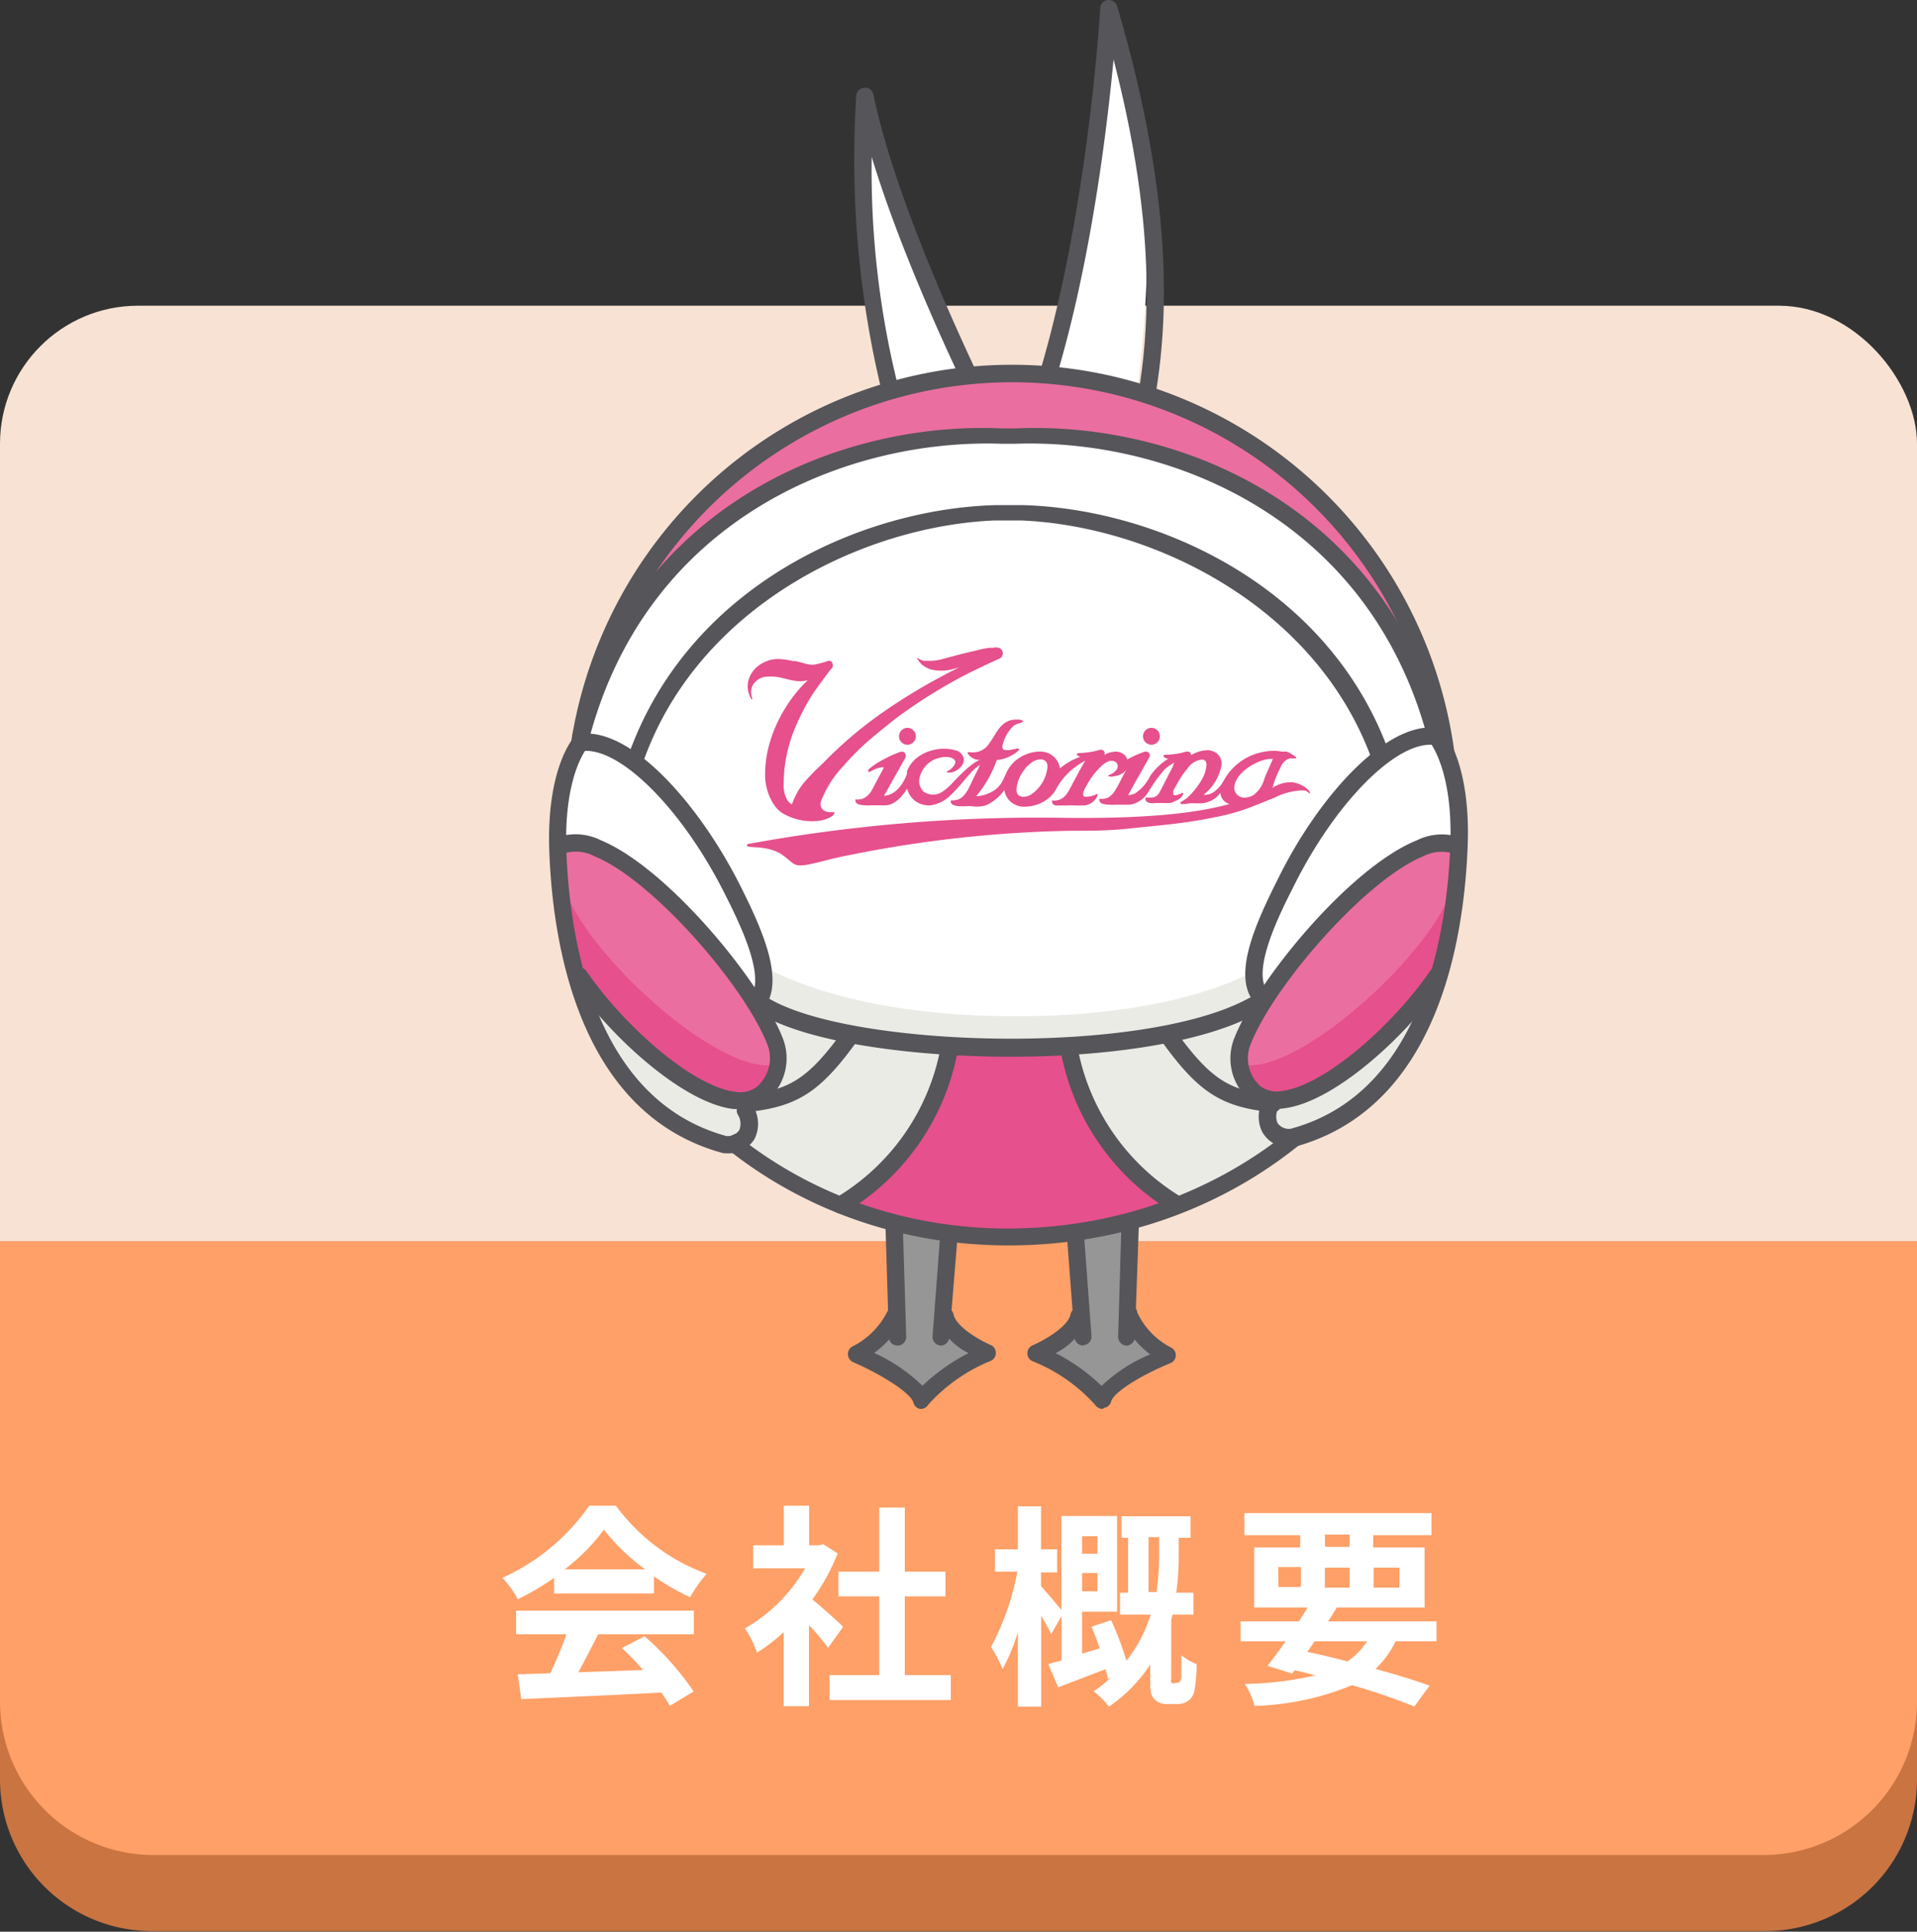 <svg xmlns="http://www.w3.org/2000/svg" width="125" height="125.93" viewBox="0 0 125 125.93"><rect x="0" y="0" width="125" height="125.93" fill="#333333" stroke="none"/><defs><style>.cls-1{fill:#f8e2d3;}.cls-2{fill:#c97441;}.cls-3{fill:#fea067;}.cls-4{fill:#fff;}.cls-5{fill:#969696;}.cls-6{fill:#55555a;}.cls-7{fill:#eb6ea0;}.cls-8{fill:#ebebe6;}.cls-9{fill:#e6508c;}</style></defs><g id="レイヤー_2" data-name="レイヤー 2"><g id="サイド"><rect class="cls-1" y="19.93" width="125" height="100" rx="9"/><path class="cls-2" d="M0,80.93H125a0,0,0,0,1,0,0V116a9.89,9.89,0,0,1-9.89,9.89H9.89A9.89,9.89,0,0,1,0,116V80.93A0,0,0,0,1,0,80.93Z"/><path class="cls-3" d="M0,80.93H125a0,0,0,0,1,0,0v30a10,10,0,0,1-10,10H10a10,10,0,0,1-10-10v-30A0,0,0,0,1,0,80.93Z"/><path class="cls-4" d="M36.13,102.86a16.58,16.58,0,0,1-2.37,1.4,6.12,6.12,0,0,0-1-1.4,13.82,13.82,0,0,0,5.66-4.7h1.74a12.76,12.76,0,0,0,5.92,4.44A8.62,8.62,0,0,0,45,104.13a16.26,16.26,0,0,1-2.36-1.36v1.11H36.13ZM33.65,105H45.24v1.54H39c-.41.83-.87,1.7-1.29,2.48l4.22-.15a15.67,15.67,0,0,0-1.38-1.43l1.48-.77a18.66,18.66,0,0,1,3.2,3.6l-1.55.94a7.81,7.81,0,0,0-.56-.87c-3.29.18-6.75.32-9.13.43l-.23-1.62,2.12-.07c.37-.79.77-1.71,1.06-2.54H33.65Zm8.42-2.69a13.37,13.37,0,0,1-2.69-2.59,13,13,0,0,1-2.56,2.59Z"/><path class="cls-4" d="M54,107.42c-.3-.39-.78-1-1.25-1.47v5.28H51.1V106.4a11.1,11.1,0,0,1-1.74,1.34,6.49,6.49,0,0,0-.79-1.58,10.63,10.63,0,0,0,3.93-3.92H49.11v-1.5h2V98.16h1.65v2.58h.63l.29-.07.94.6a13.47,13.47,0,0,1-1.65,3c.67.55,1.75,1.51,2,1.79Zm8,1.78v1.63H54.09V109.2h3.24v-5.13H54.67v-1.61h2.66V98.28H59v4.18h2.65v1.61H59v5.13Z"/><path class="cls-4" d="M76.75,109.7c.08,0,.15,0,.18-.07a.5.5,0,0,0,.1-.29c0-.24,0-.78,0-1.43a4.16,4.16,0,0,0,1,.58,9.29,9.29,0,0,1-.15,1.73,1,1,0,0,1-.41.66,1.13,1.13,0,0,1-.69.21h-.66a1.09,1.09,0,0,1-.85-.32c-.21-.22-.27-.46-.27-1.25v-1a10,10,0,0,1-2.69,2.74,5.53,5.53,0,0,0-1-1,8.75,8.75,0,0,0,1.13-.9l-.21.09c0-.19-.08-.4-.15-.63L69,110l-.65-1.52.87-.23v-2.9l-.68,1.19c-.14-.32-.4-.77-.65-1.21v5.93H66.37V106.4a12,12,0,0,1-1,2.41,8.19,8.19,0,0,0-.75-1.44,17.08,17.08,0,0,0,1.72-4.91H64.88V101h1.49v-2.8h1.51V101h1.05v1.51H67.88v.9c.27.28,1,1.15,1.33,1.55V98.83h3.63v6.24H70.56v2.73l1.15-.34c-.17-.49-.35-1-.54-1.41l1.28-.43a21,21,0,0,1,1,2.64,9.05,9.05,0,0,0,1.58-3h-2v-1.43h.53v-3.58h-.43v-1.4h4.5v1.4h-.77v1.05a18,18,0,0,1-.16,2.53h1.12v1.43H76.46l-.09.34v3.86a.4.4,0,0,0,0,.21c0,.06.1.07.17.07Zm-6.19-9.55v1.14h1v-1.14Zm1,3.59v-1.19h-1v1.19Zm3.85.05a16.77,16.77,0,0,0,.17-2.53v-1.05h-.69v3.58Z"/><path class="cls-4" d="M91,107a6.1,6.1,0,0,1-1.31,1.8c1.36.37,2.58.75,3.53,1.09l-1,1.36a40.77,40.77,0,0,0-4.06-1.39,17.82,17.82,0,0,1-6.36,1.35,4.64,4.64,0,0,0-.63-1.43,22.3,22.3,0,0,0,4.61-.56c-.45-.12-.9-.23-1.36-.33l-.16.21-1.61-.5c.35-.45.76-1,1.18-1.6H80.89V105.7H84.7c.19-.31.38-.6.56-.9H81.78v-3.92h3v-.8H81.14V98.64h12.2v1.44h-3.8v.8h3.35v3.92H87.16c-.17.3-.36.59-.56.9h7.07V107Zm-7.64-3.54h1.47v-1.3H83.35Zm1.89,4.23c.87.18,1.75.39,2.61.62A4.6,4.6,0,0,0,89.14,107H85.72Zm1.15-6.85H88v-.8H86.39ZM88,103.5v-1.3H86.39v1.3Zm1.57-1.3v1.3h1.68v-1.3Z"/><path class="cls-5" d="M58.52,79.93s.29,5.58-.65,6.59-1.88,1.37-1,2,2.38,1.39,2.8,2.06,1.06-.08,1.69-.55,3.59-1.59,3.08-1.84a4.33,4.33,0,0,1-2.8-4.4c.2-3.12.76-3.41-.56-3.61S58.52,79.93,58.52,79.93Z"/><path class="cls-5" d="M73.53,79.93s-.29,5.58.65,6.59,1.88,1.37,1,2-2.38,1.39-2.8,2.06-1.06-.08-1.69-.55-3.59-1.59-3.08-1.84a4.33,4.33,0,0,0,2.8-4.4c-.2-3.12-.76-3.41.56-3.61S73.53,79.93,73.53,79.93Z"/><path class="cls-6" d="M58.52,87.72a.56.56,0,0,1-.56-.55l-.23-7.56a.57.57,0,0,1,.55-.58.55.55,0,0,1,.58.55l.23,7.56a.57.57,0,0,1-.55.58Z"/><path class="cls-6" d="M61.34,87.72h0a.57.57,0,0,1-.53-.61l.57-7.56A.58.58,0,0,1,62,79a.56.56,0,0,1,.52.61L61.9,87.2A.57.57,0,0,1,61.34,87.72Z"/><path class="cls-6" d="M60.08,91.85H60a.56.56,0,0,1-.44-.41c-.18-.66-2.18-1.88-3.93-2.64a.57.57,0,0,1-.34-.5.56.56,0,0,1,.31-.53,5.07,5.07,0,0,0,2.21-2.17.55.55,0,0,1,.74-.29.56.56,0,0,1,.3.74A6.09,6.09,0,0,1,57,88.2a11.11,11.11,0,0,1,3.15,2.14,12.83,12.83,0,0,1,3-2.13,4.21,4.21,0,0,1-2.08-2.28.56.56,0,0,1,.43-.67.57.57,0,0,1,.68.44c.16.76,1.59,1.63,2.46,2a.57.57,0,0,1,0,1,11.12,11.12,0,0,0-4.12,2.88A.55.55,0,0,1,60.08,91.85Z"/><path class="cls-6" d="M73.46,87.72h0a.57.57,0,0,1-.55-.58l.22-7.56a.57.57,0,0,1,1.14,0L74,87.17A.56.56,0,0,1,73.46,87.72Z"/><path class="cls-6" d="M70.64,87.72a.57.57,0,0,1-.57-.52l-.57-7.56A.57.57,0,0,1,70,79a.59.59,0,0,1,.61.52l.56,7.56a.56.56,0,0,1-.52.61Z"/><path class="cls-6" d="M71.9,91.85a.56.56,0,0,1-.46-.23,10.9,10.9,0,0,0-4.11-2.88.57.57,0,0,1-.34-.52.58.58,0,0,1,.35-.52c.86-.37,2.3-1.24,2.46-2a.56.56,0,0,1,.67-.44.57.57,0,0,1,.44.67,4.21,4.21,0,0,1-2.08,2.28,12.51,12.51,0,0,1,3,2.14A10.37,10.37,0,0,1,75,88.29,5.85,5.85,0,0,1,73.16,86a.57.57,0,1,1,1-.43,4.91,4.91,0,0,0,2.2,2.28.56.56,0,0,1,0,1c-1.75.7-3.74,1.87-3.91,2.52a.57.57,0,0,1-.44.41Z"/><path class="cls-4" d="M56.21,7.8c2.89,8.43,9.89,22.63,9.89,22.63,4.25-6.58,6.16-29.36,6.16-29.36,4.58,7.6,2,28.37.14,32.76a16,16,0,0,1-5,.69c-.57,0-1.07-.3-1.3-1.25-.29,1-.67,1.22-1.5,1.24a11.31,11.31,0,0,1-4.82-.68C56.21,23,56.21,7.8,56.21,7.8Z"/><path class="cls-6" d="M71.37,37.18a.59.59,0,0,1-.22,0,.57.57,0,0,1-.3-.74c3.22-7.47,6-16.15,1.76-32.56-.55,5.87-2.13,18.49-6,26.83a.56.56,0,1,1-1-.47C70.65,19.25,71.73.72,71.74.53a.56.56,0,0,1,.5-.53.58.58,0,0,1,.61.41c5.5,18.81,2.54,28.31-1,36.43A.57.57,0,0,1,71.37,37.18Z"/><path class="cls-6" d="M62.07,37.14a.56.56,0,0,1-.5-.31c-1.6-3.1-6.74-14.47-5.74-30.58a.57.57,0,0,1,.53-.53.54.54,0,0,1,.59.45c2,9.52,9.57,23.85,9.65,24a.57.57,0,1,1-1,.53c-.07-.12-5.95-11.21-8.76-20.47a58.11,58.11,0,0,0,5.74,26.09.57.57,0,0,1-.51.83Z"/><path class="cls-4" d="M94.52,52.88c0,15.76-13,27.74-28.76,27.74s-28.3-12-28.3-27.74a28.53,28.53,0,0,1,57.06,0Z"/><path class="cls-7" d="M39.8,41.55c4.25-8.5,12-17.2,25.7-17.2s23.76,9.59,26.81,17.5C87.25,36.65,82.87,28,65.26,28A30.15,30.15,0,0,0,39.8,41.55Z"/><path class="cls-8" d="M45.71,60.11c4.57,4.56,12.44,6.08,20.09,6.14s15.26-1.39,18.88-5c1.29-1.29,2.41,5.17.54,10.69C83.7,76.4,78,80.62,65.76,80.62c-9.85,0-16.5-3.36-18.45-6.85C44.34,68.45,45.71,60.11,45.71,60.11Z"/><path class="cls-9" d="M61.91,67.93c-1.33,6.36-4.2,8-7.09,10.23,6.8,3.53,19.77,1.92,22,0-3.55-1-6.71-8.51-7.09-10.23Z"/><path class="cls-6" d="M65.76,81.19c-16.19,0-28.87-12.44-28.87-28.31a29.1,29.1,0,0,1,58.2,0C95.09,68.75,82.21,81.19,65.76,81.19ZM66,24.92a28,28,0,0,0-28,28c0,15.24,12.19,27.17,27.74,27.17C81.57,80.05,94,68.12,94,52.88A28,28,0,0,0,66,24.92Z"/><path class="cls-4" d="M47.31,74.23c.76-.48,2-.61,1.32-2.29,1.93-.78,2.84-2.79.86-6.59a7,7,0,0,0-.15-4.18c-2.4-6.58-8.2-13.61-11.47-13.16,0,0-1.68,1.82-1.48,7.12S38,71.73,47.31,74.23Z"/><path class="cls-8" d="M47.31,74.23c.76-.48,2-.61,1.32-2.29-4.45-.92-8.79-6-10.16-7C40,68.83,42.59,73,47.31,74.23Z"/><path class="cls-7" d="M41.48,67.7c4.85,4.88,10.8,5.53,9,.1s-10.4-12.56-13-12.8-.87,3.57-.58,5.06a14.56,14.56,0,0,0,2.6,5.67C40.61,66.9,41.48,67.7,41.48,67.7Z"/><path class="cls-9" d="M50.58,69.4c-3.47.75-11.68-6.54-13.58-11-.5,1.16-.48,6.45,4.85,9.82s6.93,3.88,7.88,3A2.31,2.31,0,0,0,50.58,69.4Z"/><path class="cls-6" d="M48.29,72.29a3.23,3.23,0,0,1-.53,0c-3.22-.42-7.93-4.65-10.46-8.34a.56.56,0,0,1,.15-.78.57.57,0,0,1,.79.14c2.4,3.5,6.85,7.49,9.67,7.86a1.77,1.77,0,0,0,1.45-.33A2.46,2.46,0,0,0,50,68c-1.53-3.81-7.47-10.65-11.24-12.18a2.6,2.6,0,0,0-2-.18.57.57,0,0,1-.75-.29.58.58,0,0,1,.29-.75,3.67,3.67,0,0,1,2.86.17C43.5,56.55,49.53,63.9,51,67.58a3.58,3.58,0,0,1-.9,4.08A2.68,2.68,0,0,1,48.29,72.29Z"/><path class="cls-6" d="M90,49.93a.56.56,0,0,1-.53-.37c-3.6-10-14.22-15.25-22.85-15.63h-1.8c-8.63.38-19.25,5.62-22.84,15.63A.57.57,0,0,1,41,49.17c3.95-11,15.16-16,23.91-16.24h1.8c8.75.25,20,5.25,23.91,16.24a.56.56,0,0,1-.34.73A.63.63,0,0,1,90,49.93Z"/><path class="cls-6" d="M93.65,48.58a.58.58,0,0,1-.55-.42C89.28,33.71,76.22,28.58,66.2,28.93h-.88c-10-.35-23.08,4.78-26.9,19.23a.56.56,0,0,1-1.09-.29c4-15.08,17.57-20.42,28-19.94h.88c10.43-.48,24,4.86,28,19.94a.56.56,0,0,1-.41.69Z"/><path class="cls-6" d="M47.31,75.18l-.14,0c-9.32-2.5-11.11-13.37-11.35-19.63-.21-5.47,1.56-7.44,1.64-7.53a.61.61,0,0,1,.34-.17c3.35-.47,7.79,4.59,10.44,9.83,1.44,2.86,2.88,6.07,1.69,7.88a.56.56,0,0,1-.78.16.56.56,0,0,1-.17-.78c.94-1.42-.88-5-1.76-6.75-2.67-5.29-6.54-9.24-9-9.24h-.07c-.35.53-1.37,2.44-1.22,6.56.23,5.93,1.88,16.2,10.43,18.55a.91.91,0,0,0,.84-.38,1.09,1.09,0,0,0-.08-1,.57.57,0,0,1,.19-.78.56.56,0,0,1,.78.18,2.23,2.23,0,0,1,.1,2.19A2,2,0,0,1,47.31,75.18Z"/><path class="cls-6" d="M48.63,72.51a.57.57,0,0,1-.57-.51.59.59,0,0,1,.51-.63c2.81-.29,4.06-.91,6.46-4.25a.57.57,0,0,1,.92.66c-2.44,3.41-3.94,4.38-7.26,4.72Z"/><path class="cls-4" d="M84.21,74.23c-.75-.48-2-.61-1.31-2.29-1.94-.78-2.85-2.79-.87-6.59a7.09,7.09,0,0,1,.15-4.18c2.41-6.58,8.2-13.61,11.47-13.16,0,0,1.68,1.82,1.48,7.12S93.52,71.73,84.21,74.23Z"/><path class="cls-8" d="M84.21,74.23c-.75-.48-2-.61-1.31-2.29,4.45-.92,8.78-6,10.15-7C91.52,68.83,88.93,73,84.21,74.23Z"/><path class="cls-7" d="M90,67.7c-4.85,4.88-10.79,5.53-9,.1s10.41-12.56,13-12.8.86,3.57.57,5.06A14.42,14.42,0,0,1,92,65.73C90.91,66.9,90,67.7,90,67.7Z"/><path class="cls-9" d="M80.94,69.4c3.47.75,11.68-6.54,13.58-11,.51,1.16.48,6.45-4.84,9.82s-6.94,3.88-7.89,3A2.31,2.31,0,0,1,80.94,69.4Z"/><path class="cls-6" d="M83.23,72.29a2.7,2.7,0,0,1-1.81-.63,3.57,3.57,0,0,1-.9-4.07C82,63.9,88,56.55,92.39,54.78a3.67,3.67,0,0,1,2.86-.17.57.57,0,0,1,.29.75.58.58,0,0,1-.75.29,2.62,2.62,0,0,0-2,.18C89.05,57.36,83.1,64.2,81.58,68a2.45,2.45,0,0,0,.58,2.79,1.79,1.79,0,0,0,1.45.33c2.82-.37,7.28-4.36,9.67-7.86a.57.57,0,0,1,.79-.14.56.56,0,0,1,.15.78C91.69,67.6,87,71.83,83.76,72.25A3.23,3.23,0,0,1,83.23,72.29Z"/><path class="cls-6" d="M84.21,74.8a2,2,0,0,1-1.9-1,2.23,2.23,0,0,1,.11-2.19.56.56,0,0,1,.78-.18.57.57,0,0,1,.18.78,1.12,1.12,0,0,0-.08,1,.92.92,0,0,0,.84.38C92.69,71.31,94.34,61,94.57,55.11c.15-4.11-.87-6-1.22-6.56-2.47-.09-6.35,3.9-9,9.24-.88,1.73-2.69,5.33-1.76,6.75a.56.56,0,0,1-.16.78.58.58,0,0,1-.79-.16c-1.19-1.81.25-5,1.7-7.88C85.93,52,90.37,47,93.73,47.45a.61.61,0,0,1,.34.17c.07.09,1.84,2.06,1.63,7.53-.24,6.26-2,17.13-11.34,19.63Z"/><path class="cls-6" d="M65.92,68.89c-6.75,0-13.41-1-16.4-2.82a.57.57,0,0,1,.58-1c5.41,3.25,24.42,3.79,31.34,0a.56.56,0,0,1,.77.22.57.57,0,0,1-.22.77C78.47,68,72.16,68.89,65.92,68.89Z"/><path class="cls-6" d="M54.82,79.12a.57.57,0,0,1-.26-1.07,14.47,14.47,0,0,0,6.78-9.79.59.59,0,0,1,.63-.5.57.57,0,0,1,.5.63,15.56,15.56,0,0,1-7.39,10.67A.58.58,0,0,1,54.82,79.12Z"/><path class="cls-6" d="M83,72.51h-.06c-3.33-.34-4.82-1.31-7.26-4.72a.55.55,0,0,1,.13-.79.57.57,0,0,1,.79.13c2.39,3.34,3.65,4,6.46,4.25a.57.57,0,0,1,.5.63A.56.56,0,0,1,83,72.51Z"/><path class="cls-6" d="M76.79,79.12a.66.66,0,0,1-.27-.06,15.52,15.52,0,0,1-7.38-10.67.56.56,0,0,1,.49-.63.58.58,0,0,1,.63.5,14.49,14.49,0,0,0,6.79,9.79.58.58,0,0,1,.24.77A.57.57,0,0,1,76.79,79.12Z"/><path class="cls-9" d="M49,45.58l0,0h.06s0,0,0-.05l0,0a1,1,0,0,1,.06-.92,1.15,1.15,0,0,1,.4-.36,1.32,1.32,0,0,1,.38-.13,3.17,3.17,0,0,1,1.19.1l.33.08a3.48,3.48,0,0,0,.72.11,2.76,2.76,0,0,0,.53-.06l-.22.21a9.27,9.27,0,0,0-1.56,2.15,8.88,8.88,0,0,0-.7,1.72,7.24,7.24,0,0,0-.3,2,3.54,3.54,0,0,0,.56,2A1.94,1.94,0,0,0,51,53a3.86,3.86,0,0,0,1.49.51,3.71,3.71,0,0,0,.88,0,2,2,0,0,0,.91-.32s.18-.16.12-.24a.08.08,0,0,0-.07,0h-.21c-.73-.06-.62-.59-.59-.7A6.93,6.93,0,0,1,55,49.93a16.3,16.3,0,0,1,2.06-2c.4-.33.81-.66,1.23-1a33.42,33.42,0,0,1,4.92-3.07c.66-.32,1.32-.64,2-.94a.4.4,0,0,0,.18-.33.39.39,0,0,0-.26-.36.79.79,0,0,0-.37,0h-.21a4.62,4.62,0,0,0-.63.11l-.58.14-.67.16-.64.17-.49.13a3.18,3.18,0,0,1-1,.14l-.3,0a1.28,1.28,0,0,1-.38-.16c-.09-.06-.1,0,0,.09a1.17,1.17,0,0,0,.4.42,1.54,1.54,0,0,0,.43.21,2.84,2.84,0,0,0,1.36,0,5.08,5.08,0,0,0,.52-.15c-.54.27-1.09.56-1.62.85a36.9,36.9,0,0,0-3.81,2.4,26.4,26.4,0,0,0-3.46,3A15.82,15.82,0,0,0,52.44,51a4.62,4.62,0,0,0-.8,1.44.86.86,0,0,1-.31-.29,2,2,0,0,1-.23-1.06,9.55,9.55,0,0,1,.82-3.81,14.12,14.12,0,0,1,1-1.92c.39-.59.95-1.33,1.22-1.68a.36.36,0,0,1,.08-.09.62.62,0,0,0,.08-.12.36.36,0,0,0,0-.11.31.31,0,0,0-.09-.23l-.09-.05-.08,0H54a5,5,0,0,1-1,.26,2.63,2.63,0,0,1-.71-.14l-.4-.1-.16,0a5.11,5.11,0,0,0-1-.14,2.15,2.15,0,0,0-1.3.46,1.76,1.76,0,0,0-.55.72,1.49,1.49,0,0,0,0,1.2A.67.67,0,0,0,49,45.58Z"/><path class="cls-9" d="M85.31,51.5a1.29,1.29,0,0,0-.42-.3A2,2,0,0,0,84.3,51h-.18a1.79,1.79,0,0,0-.57.09,2,2,0,0,0-.4.17,1,1,0,0,0-.17.1,4.32,4.32,0,0,1,.23-.7c.07-.17.14-.33.22-.48a1.42,1.42,0,0,1,.08-.18,1.05,1.05,0,0,1,.34-.44.62.62,0,0,1,.43-.12c.1,0,.23,0,.24,0a.12.12,0,0,0-.07-.12A2.12,2.12,0,0,0,83.9,49l-.16,0-.16,0a2.32,2.32,0,0,0-.53-.05H82.9a4,4,0,0,0-.54.07,3.72,3.72,0,0,0-2.59,1.91l-.15.24a2.27,2.27,0,0,1-.53.5,1.07,1.07,0,0,1-.6.15l.11-.11a3.14,3.14,0,0,0,1.06-1.88.88.88,0,0,0-.3-.7,1,1,0,0,0-.7-.22,2.28,2.28,0,0,0-1,.32A.22.22,0,0,0,77.5,49h-.06l-.1,0h0a4.77,4.77,0,0,1-1.25.2c-.36,0-.25.17,0,.25l.09,0s-.23.17-.27.19a4.28,4.28,0,0,0-.91.94,2.8,2.8,0,0,1-1,1.15,1.36,1.36,0,0,1-.44.11l.27-.49v0c.1-.19.23-.42.39-.7l.53-.94.15-.27a.32.32,0,0,0,.08-.21A.25.25,0,0,0,74.7,49a.81.81,0,0,0-.29.09,6.31,6.31,0,0,0-.66.29l-.24.13a.91.91,0,0,0-.18-.29.86.86,0,0,0-.7-.21,1.41,1.41,0,0,0-.54.16l-.08.05c.07-.11,0-.41-.32-.33l0,0h0a5.16,5.16,0,0,1-1.25.2c-.35,0-.25.16,0,.25a4,4,0,0,0-1.32.75A1.29,1.29,0,0,0,67.77,49a2.37,2.37,0,0,0-.77.14,3,3,0,0,0-.74.41,2.34,2.34,0,0,0-.57.69c-.14.26-.23.54-.39.8a1.67,1.67,0,0,1-.49.5,2.43,2.43,0,0,1-.7.3,2.22,2.22,0,0,1-.46.07A7.56,7.56,0,0,0,65,49.54h.07a2.36,2.36,0,0,0,.92-.31c.3-.15.8-.56.14-.39l-.33.06-.21,0c-.28,0-.24-.26-.2-.38a2.5,2.5,0,0,1,.69-1.19,1,1,0,0,1,.32-.16,1.15,1.15,0,0,0,.29-.11s.06,0,0-.07a.62.62,0,0,0-.33-.08,1.66,1.66,0,0,0-.58.08,1.6,1.6,0,0,0-.64.51c-.23.29-.38.63-.61.92a1.24,1.24,0,0,1-.92.62,1.42,1.42,0,0,1-.36,0,.22.22,0,0,0-.11,0c-.11,0,0,.14.07.22a1,1,0,0,0,.5.27.75.75,0,0,0,.21,0c-.18.05-.65.28-1.71,1.4a4.27,4.27,0,0,1-.74.67,1.08,1.08,0,0,1-1.26,0,1,1,0,0,1-.28-.7,1.73,1.73,0,0,1,1.44-1.52,1.31,1.31,0,0,1,.59,0c.23.06.44.22.28.47a.88.88,0,0,1-.19.24,1,1,0,0,1-.31.2s0,.06,0,.07a1,1,0,0,0,.82-.28.73.73,0,0,0,.29-.61.72.72,0,0,0-.56-.56,2.81,2.81,0,0,0-1.08-.08,3.36,3.36,0,0,0-.61.14,2.37,2.37,0,0,0-.56.26,2.13,2.13,0,0,0-.6.52.86.86,0,0,0-.07.1h0a2.22,2.22,0,0,0-.23.43s0,.07,0,.11l0,.07c-.11.29-.55,1.36-1.5,1.42l.28-.49v0c.1-.19.23-.42.39-.7l.53-.94.15-.27a.31.31,0,0,0,.07-.21.25.25,0,0,0-.25-.27.75.75,0,0,0-.29.09,4.88,4.88,0,0,0-.66.29c-.16.08-.32.16-.47.25a4.47,4.47,0,0,0-.6.4.62.62,0,0,0-.18.18c0,.07,0,.14.09.11l.11-.05a1.84,1.84,0,0,1,.8-.26l0,.08-.4.74c-.15.29-.29.57-.42.78a1.19,1.19,0,0,1-.49.44.83.83,0,0,1-.34.07h-.1a.11.11,0,0,0-.08,0s0,.07,0,.11a.29.29,0,0,0,.22.21,1.67,1.67,0,0,0,.44.06,2.07,2.07,0,0,0,.35,0l.24,0,.27,0,.32,0h.16c.78-.06,1.31-1,1.37-1.09h0a1.58,1.58,0,0,0,.13.34,1.52,1.52,0,0,0,.26.35,1.31,1.31,0,0,0,.48.3,1.63,1.63,0,0,0,.59.11A2.25,2.25,0,0,0,62,51.82c.45-.4.81-.9,1.22-1.34a2.56,2.56,0,0,1,.67-.6,1.39,1.39,0,0,1-.1.23c-.16.32-.32.64-.49,1s-.38.81-.79,1a1.25,1.25,0,0,1-.43.07H62s0,.08,0,.11a.28.28,0,0,0,.22.21,1.36,1.36,0,0,0,.45.06l.34,0a1.45,1.45,0,0,1,.36,0,2.36,2.36,0,0,0,.65,0,1.36,1.36,0,0,0,.51-.18,3,3,0,0,0,.74-.6,3,3,0,0,0,.22-.28,1.3,1.3,0,0,0,.32.68,1.33,1.33,0,0,0,1,.41,2.51,2.51,0,0,0,.76-.12,2.43,2.43,0,0,0,.75-.39,2,2,0,0,0,.58-.7,4.45,4.45,0,0,1,1.86-1.78c-.32.53-.72,1.3-.91,1.66-.08.15-.16.3-.24.42a1.12,1.12,0,0,1-.49.44.94.94,0,0,1-.34.07h-.1a.1.1,0,0,0-.07,0,.11.11,0,0,0,0,.11c0,.11.11.17.21.21l.2,0,.25,0,.34,0a2.16,2.16,0,0,1,.44,0l.19,0h.32a1,1,0,0,0,.68-.22,1,1,0,0,0,.29-.35s.09-.24,0-.18a1.54,1.54,0,0,1-.75.18c-.2,0-.16-.22-.13-.33a1.87,1.87,0,0,1,.12-.25,5.92,5.92,0,0,1,.5-.81,5.13,5.13,0,0,1,.54-.6,1.64,1.64,0,0,1,.4-.29c.42-.19.82.09.62.49a1,1,0,0,1-.55.38c-.06,0,0,0,0,.07a.62.62,0,0,0,.38,0,1.25,1.25,0,0,0,.39-.11,1.18,1.18,0,0,0,.19-.11,1,1,0,0,0,.21-.21c-.12.21-.23.42-.33.62s-.3.57-.43.78a1.19,1.19,0,0,1-.49.45,1,1,0,0,1-.34.06h-.1a.08.08,0,0,0-.07,0,.11.11,0,0,0,0,.11.27.27,0,0,0,.21.21,1.74,1.74,0,0,0,.45.06,2,2,0,0,0,.34,0l.24,0,.28,0a3,3,0,0,0,.31,0h.16a1.73,1.73,0,0,0,1.17-.78,9.72,9.72,0,0,1,1.1-1.53,3.27,3.27,0,0,1,.62-.43l-.07.15s0,0,0,.05l-.16.32a1.62,1.62,0,0,1-.1.18c-.2.4-.41.82-.63,1.23a1,1,0,0,1-.18.23A.79.79,0,0,1,75,52l-.15,0a.24.24,0,0,0-.14,0c-.06,0,0,.15,0,.2a.46.46,0,0,0,.27.15,1.35,1.35,0,0,0,.4,0l.23,0h.31a1.94,1.94,0,0,0,.34,0,.86.86,0,0,0,.35-.12A1.23,1.23,0,0,0,77,52l.09-.11.06-.12s0-.06,0-.07a.13.13,0,0,0-.09,0c-.1.06-.61.29-.56,0a.43.43,0,0,1,0-.14c.07-.16.18-.3.26-.47a5.52,5.52,0,0,1,.68-1,1.28,1.28,0,0,1,.93-.57c.23,0,.3.14.3.36a2.28,2.28,0,0,1-.3.94A5.3,5.3,0,0,1,77.43,52a4.2,4.2,0,0,1-.39.26s-.07,0-.07.08.1.08.15.08a2.3,2.3,0,0,0,.45-.05,2.17,2.17,0,0,1,.36,0h.27a1.58,1.58,0,0,0,.57-.09,1.66,1.66,0,0,0,.55-.31.57.57,0,0,0,.11-.11h0l.15-.16a.78.78,0,0,0,.6.71c-1.93.54-5.11,1-11.2.9A105,105,0,0,0,48.89,55h0c-.15,0-.18.09-.18.09h0c-.1.28,1.31-.08,2.34.67s.53.92,3.31.2a79.76,79.76,0,0,1,15.38-1.8c1.28,0,2.55,0,3.82-.14s2.59-.24,3.87-.43c.58-.08,1.15-.18,1.72-.3a14.13,14.13,0,0,0,2-.52c.65-.23,1.29-.51,1.94-.76a4.4,4.4,0,0,1,1.6-.47,1.6,1.6,0,0,1,.39,0,.63.63,0,0,1,.23.12C85.43,51.78,85.5,51.71,85.31,51.5Zm-17.5-.25a2.4,2.4,0,0,1-.51.5.9.9,0,0,1-.52.19.48.48,0,0,1-.4-.13.55.55,0,0,1-.1-.37,2.39,2.39,0,0,1,.49-1.23,2.24,2.24,0,0,1,.51-.51,1,1,0,0,1,.52-.19.48.48,0,0,1,.4.13.56.56,0,0,1,.1.38A2.46,2.46,0,0,1,67.81,51.25Zm14.65-.53a2,2,0,0,1-.75,1.13l-.13.06a1.25,1.25,0,0,1-.32.08.66.66,0,0,1-.77-.52c-.09-.75.78-1.43,1.37-1.71a3,3,0,0,1,.56-.22,1.88,1.88,0,0,1,.58-.06l-.2.45C82.69,50.19,82.57,50.45,82.46,50.72Z"/><path class="cls-9" d="M59.72,48a.55.55,0,1,1-.55-.55A.55.55,0,0,1,59.72,48Z"/><path class="cls-9" d="M75.63,48a.55.55,0,1,1-.55-.55A.55.55,0,0,1,75.63,48Z"/></g></g></svg>